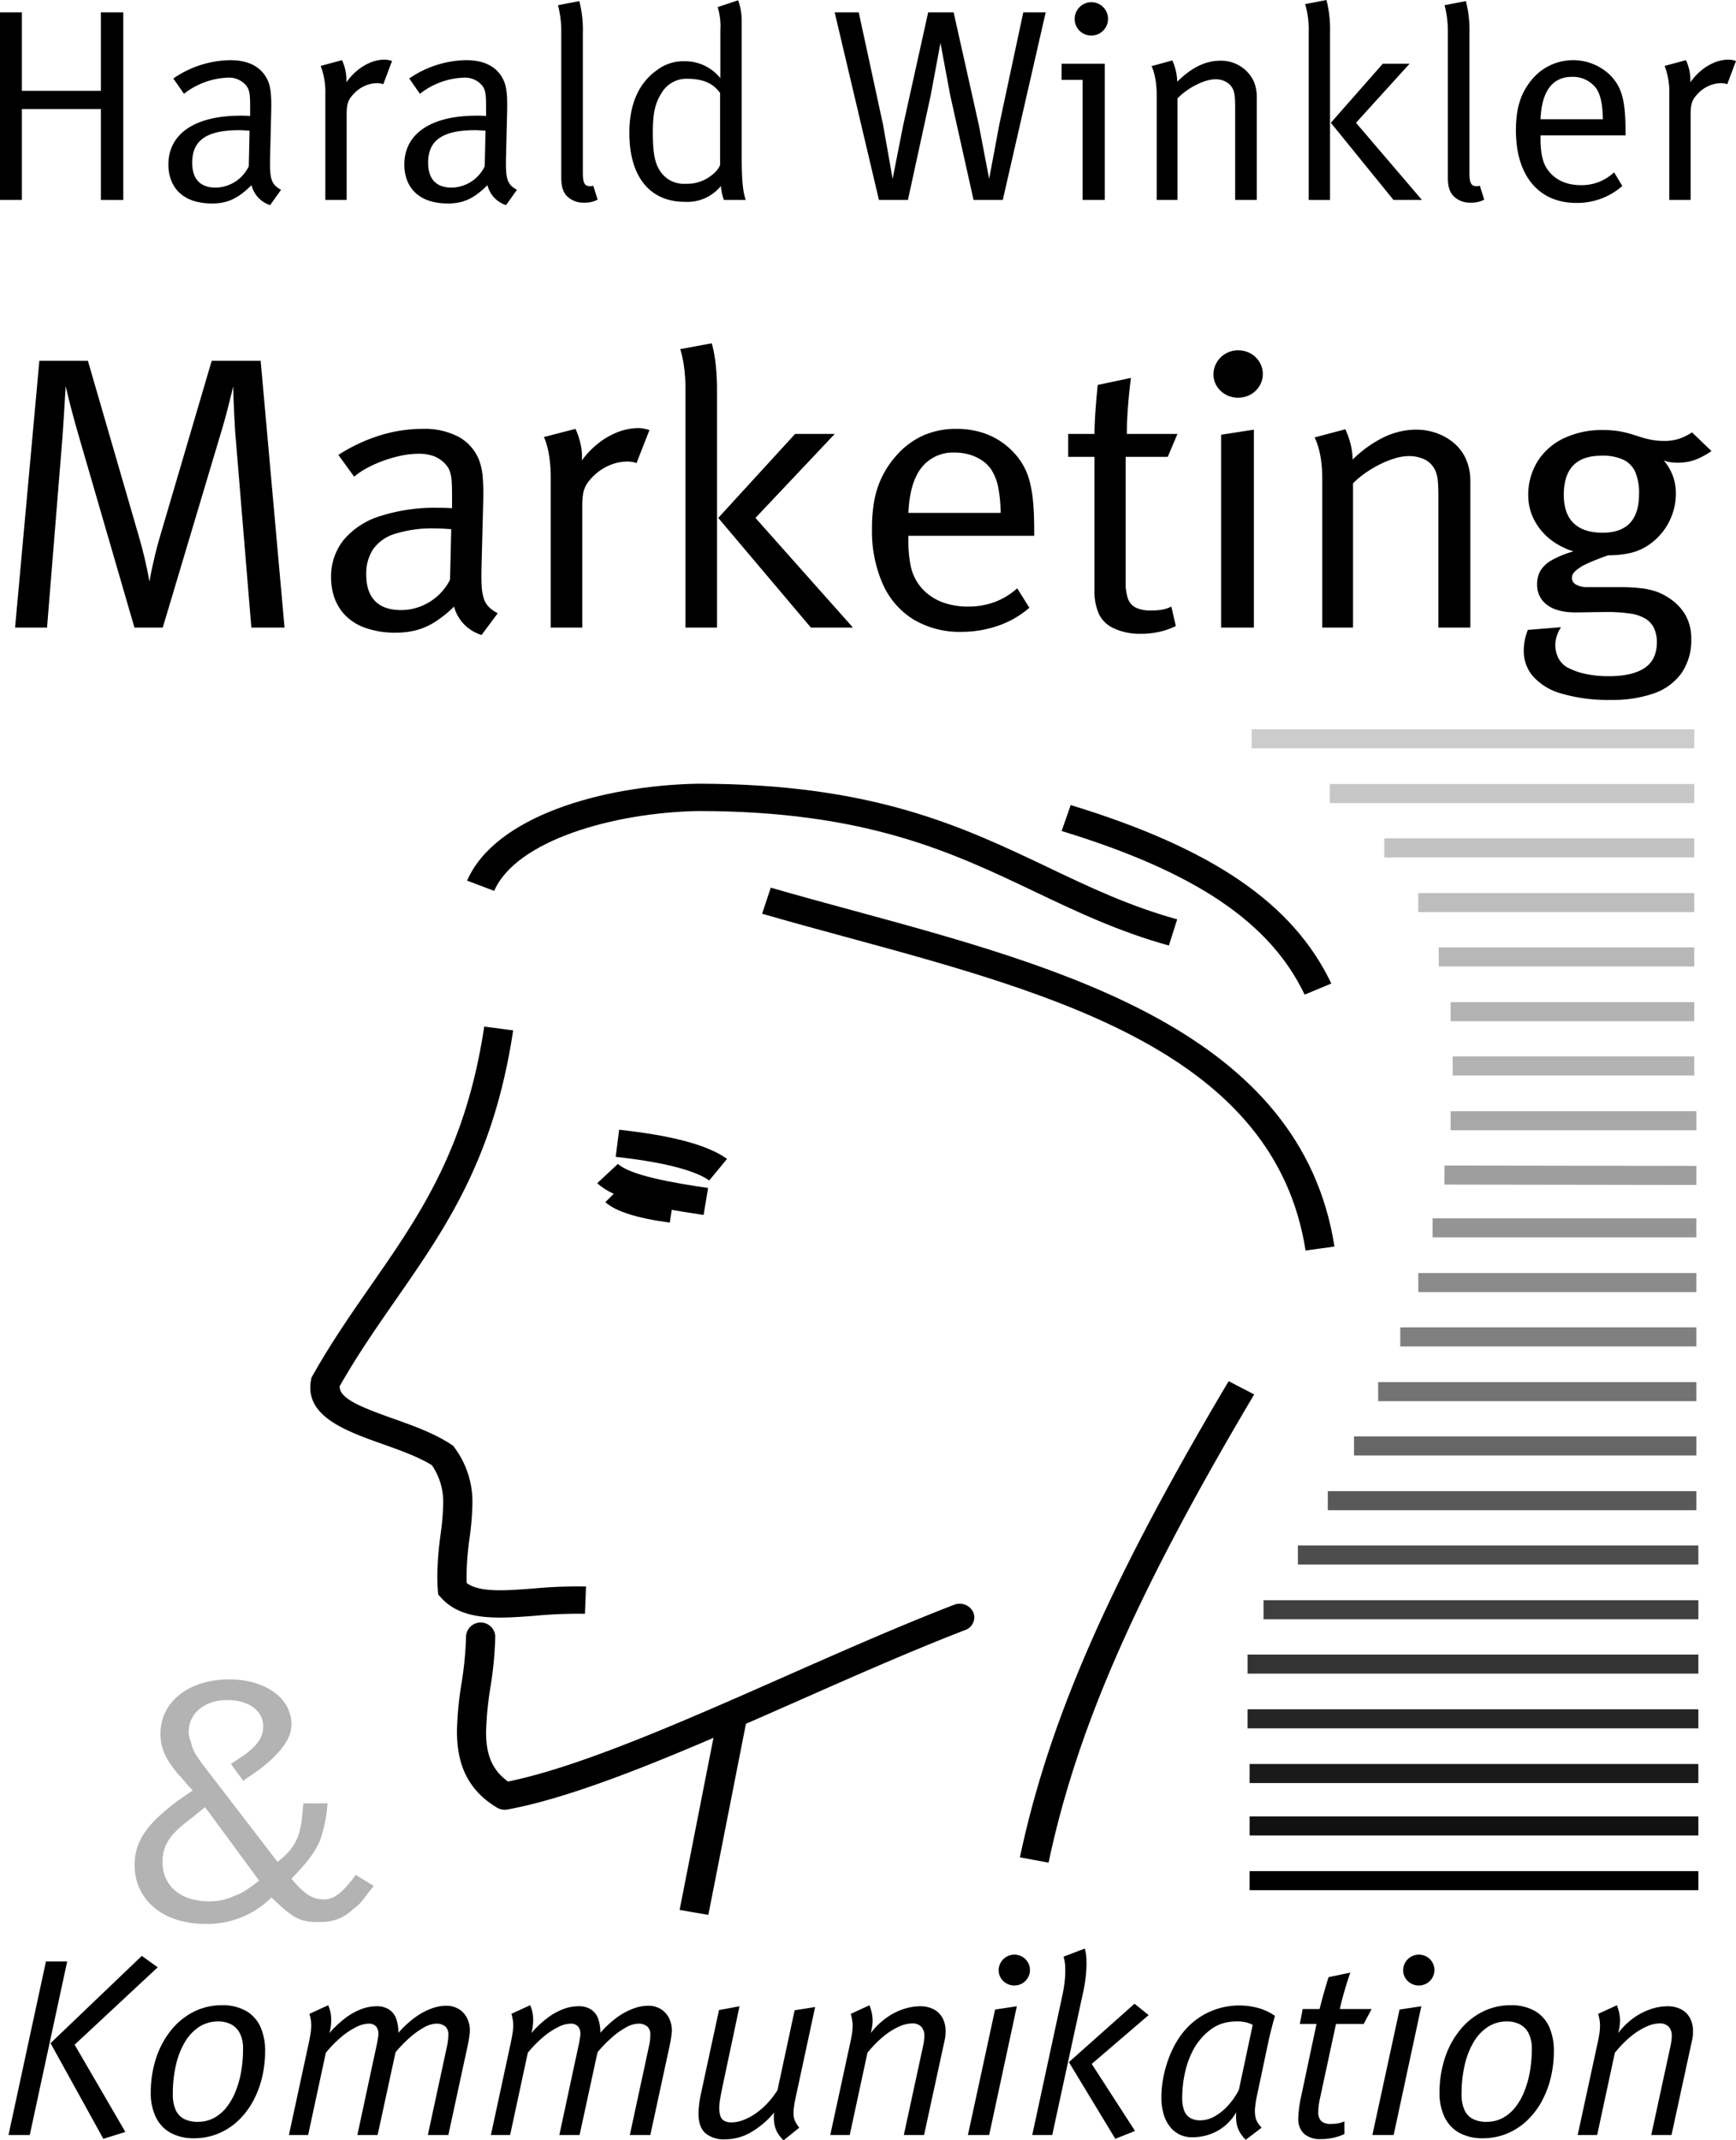 <svg id="Ebene_1" data-name="Ebene 1" xmlns="http://www.w3.org/2000/svg" viewBox="0 0 457.194 563.53">
  <defs>
    <style>
      .cls-1 {
        fill: #111;
      }

      .cls-2 {
        fill: #1a1a1a;
      }

      .cls-3 {
        fill: #252525;
      }

      .cls-4 {
        fill: #333;
      }

      .cls-5 {
        fill: #3f3f3f;
      }

      .cls-6 {
        fill: #4d4d4d;
      }

      .cls-7 {
        fill: #595959;
      }

      .cls-8 {
        fill: #666;
      }

      .cls-9 {
        fill: #737373;
      }

      .cls-10 {
        fill: gray;
      }

      .cls-11 {
        fill: #8a8a8a;
      }

      .cls-12 {
        fill: #949494;
      }

      .cls-13 {
        fill: #9e9e9e;
      }

      .cls-14 {
        fill: #a8a8a8;
      }

      .cls-15, .cls-22 {
        fill: #b3b3b3;
      }

      .cls-16 {
        fill: #b8b8b8;
      }

      .cls-17 {
        fill: #bdbdbd;
      }

      .cls-18 {
        fill: #c2c2c2;
      }

      .cls-19 {
        fill: #c7c7c7;
      }

      .cls-20 {
        fill: #e5e5e5;
      }

      .cls-20, .cls-22, .cls-23 {
        fill-rule: evenodd;
      }

      .cls-21 {
        fill: #ccc;
      }
    </style>
  </defs>
  <title>logo</title>
  <rect x="329.094" y="492.653" width="118.186" height="5.02"/>
  <rect class="cls-1" x="329.094" y="478.246" width="118.186" height="5.02"/>
  <rect class="cls-2" x="329.094" y="464.445" width="118.183" height="5.02"/>
  <rect class="cls-3" x="328.557" y="450.038" width="118.723" height="5.02"/>
  <rect class="cls-4" x="328.557" y="435.63" width="118.723" height="5.02"/>
  <rect class="cls-5" x="332.763" y="421.323" width="114.517" height="5.02"/>
  <rect class="cls-6" x="341.82" y="406.916" width="105.46" height="5.02"/>
  <rect class="cls-7" x="349.692" y="392.609" width="97.049" height="5.02"/>
  <rect class="cls-8" x="356.591" y="378.201" width="90.15" height="5.02"/>
  <rect class="cls-9" x="362.954" y="363.897" width="83.787" height="5.02"/>
  <rect class="cls-10" x="368.775" y="349.489" width="77.966" height="5.02"/>
  <rect class="cls-11" x="373.523" y="335.182" width="73.218" height="5.02"/>
  <polygon class="cls-12" points="400.522 325.796 377.296 325.795 377.296 320.775 446.741 320.775 446.741 325.795 400.522 325.796"/>
  <path class="cls-13" d="M449.023,316.465q-16.744,0-33.362-.05-16.607,0-32.969-.051l.013-5.02q16.24,0,32.761.05h.208q16.6,0,33.362.051Z" transform="translate(-2.283 -4.471)"/>
  <rect class="cls-14" x="382.041" y="292.566" width="64.7" height="5.02"/>
  <path class="cls-15" d="M448.484,287.651H384.862v-5.02h63.622Zm0-14.307H384.323v-5.02h64.161Z" transform="translate(-2.283 -4.471)"/>
  <rect class="cls-16" x="378.914" y="249.445" width="67.288" height="5.02"/>
  <rect class="cls-17" x="373.52" y="235.14" width="72.681" height="5.02"/>
  <rect class="cls-18" x="364.57" y="220.733" width="81.632" height="5.02"/>
  <rect class="cls-19" x="350.228" y="206.426" width="95.973" height="5.02"/>
  <g>
    <polygon class="cls-20" points="329.633 194.529 446.2 194.528 329.633 194.529 329.633 194.529"/>
    <rect class="cls-21" x="329.634" y="192.018" width="116.568" height="5.02"/>
  </g>
  <path class="cls-22" d="M100.724,501.045l-4.744-2.923c-3.667,4.936-5.824,6.449-8.412,6.449-2.7,0-4.852-1.008-8.518-5.441,4.205-4.432,5.822-6.447,7.439-9.873a37.4,37.4,0,0,0,2.05-9.974H82.177c-.431,4.433-.431,5.944-1.51,8.966-1.079,2.418-2.157,3.93-5.284,6.449l-17.577-22.87c-4.205-5.441-4.744-6.347-5.284-8.866a5.171,5.171,0,0,1-.539-2.52c0-4.937,4.313-8.361,10.136-8.361s9.489,2.921,9.489,6.95c0,2.923-1.617,4.937-4.745,7.355l-3.774,2.518,3.236,4.433,4.205-2.921c5.284-4.031,8.519-7.96,8.519-11.889,0-6.952-6.9-11.888-16.391-11.888-10.675,0-18.116,5.944-18.116,14.307,0,3.526,1.079,6.447,4.853,10.881,1.079,1.008,2.048,2.519,3.667,4.029l-4.207,2.921C40.339,485.227,37.75,489.659,37.75,495.6c0,8.967,7.332,15.415,18.547,15.415a23.863,23.863,0,0,0,17.47-6.952c3.665,3.426,5.284,4.936,7.979,5.944a14.88,14.88,0,0,0,4.744.5,11.778,11.778,0,0,0,8.95-3.526c2.157-1.41,2.7-2.923,5.284-5.944Zm-30.193-1.411c-3.127,2.418-4.745,3.424-6.362,3.929a14.994,14.994,0,0,1-6.9,1.511c-7.333,0-12.186-4.029-12.186-10.376,0-4.534,2.157-7.455,7.441-11.385L56.3,480.29l14.234,19.344Z" transform="translate(-2.283 -4.471)"/>
  <path d="M187.585,324.355c-13.934-2.025-23.479-4.131-28.008-8.362l5.438-5.083c3.248,3.033,14.4,4.983,23.753,6.344Z" transform="translate(-2.283 -4.471)"/>
  <g>
    <path class="cls-23" d="M349.386,264.889c-10.136-21.257-32.35-34.656-66.316-45.033,33.966,10.377,56.18,23.776,66.316,45.033Z" transform="translate(-2.283 -4.471)"/>
    <path d="M345.874,266.352c-9.086-19.047-28.823-32.333-64-43.08l2.392-6.831c37.422,11.432,58.59,25.923,68.635,46.985Z" transform="translate(-2.283 -4.471)"/>
  </g>
  <g>
    <path class="cls-23" d="M191.411,312.442c-4.205-3.021-12.724-5.439-26.526-6.95,13.8,1.511,22.321,3.929,26.526,6.95Z" transform="translate(-2.283 -4.471)"/>
    <path d="M189.065,315.29c-2.647-1.9-9.068-4.526-24.628-6.23l.9-7.138c14.087,1.541,23.384,4.051,28.422,7.671Z" transform="translate(-2.283 -4.471)"/>
  </g>
  <g>
    <path class="cls-23" d="M329.22,369.87c-32.35,54.505-47.23,89.667-54.563,124.324,7.333-34.657,22.213-69.818,54.563-124.324Z" transform="translate(-2.283 -4.471)"/>
    <path d="M278.43,494.889l-7.546-1.393c7.645-36.145,23.573-72.467,54.971-125.37l6.728,3.486C301.6,423.815,285.911,459.531,278.43,494.889Z" transform="translate(-2.283 -4.471)"/>
  </g>
  <g>
    <polygon class="cls-23" points="182.766 503.525 192.795 452.547 182.766 503.525 182.766 503.525"/>
    <polygon points="186.549 504.175 178.983 502.875 189.012 451.898 196.579 453.198 186.549 504.175"/>
  </g>
  <g>
    <path class="cls-23" d="M128.868,435.256c0,15.818-8.519,33.146,6.362,42.112,30.193-5.54,80.011-31.736,119.8-47.048-39.791,15.313-89.608,41.508-119.8,47.048-14.881-8.966-6.362-26.294-6.362-42.112Z" transform="translate(-2.283 -4.471)"/>
    <path d="M135.23,480.962a4.038,4.038,0,0,1-2.085-.572c-8.4-5.061-10.52-12.418-10.522-20.15a88.871,88.871,0,0,1,1.182-12.408,91.225,91.225,0,0,0,1.216-12.576,3.856,3.856,0,0,1,7.694,0,96.114,96.114,0,0,1-1.285,13.528,86.935,86.935,0,0,0-1.135,11.734c0,5.628,1.38,9.852,5.781,13.017,19.11-3.888,46.555-16.009,73.122-27.741,14.922-6.588,30.353-13.4,44.369-18.8a3.941,3.941,0,0,1,5.021,1.955,3.369,3.369,0,0,1,.292,1.368,3.6,3.6,0,0,1-2.384,3.323c-13.833,5.324-29.175,12.1-44.01,18.65-27.737,12.248-56.418,24.914-76.514,28.6A4.227,4.227,0,0,1,135.23,480.962Z" transform="translate(-2.283 -4.471)"/>
  </g>
  <g>
    <path class="cls-23" d="M156.473,425.785c-14.342-.5-28.683,4.03-35.045-2.922-1.079-14.407,5.284-24.28-2.589-35.16-11.213-7.455-32.888-8.967-30.84-19.345,17.039-30.223,38.712-47.048,45.614-93.091-6.9,46.042-28.576,62.868-45.614,93.091-2.048,10.378,19.627,11.89,30.84,19.345,7.872,10.88,1.51,20.753,2.589,35.16,6.362,6.952,20.7,2.418,35.045,2.922Z" transform="translate(-2.283 -4.471)"/>
    <path d="M133.989,430.366c-6.209,0-11.7-1.027-15.484-5.168l-.825-.9-.089-1.183c-.1-1.266-.135-2.5-.137-3.7a86.742,86.742,0,0,1,.86-10.948,66.938,66.938,0,0,0,.689-8.017,17.132,17.132,0,0,0-2.969-10.193c-3.571-2.223-8.4-3.941-13.075-5.607-8.928-3.177-18.955-6.746-18.959-14.823a11,11,0,0,1,.215-2.125l.107-.538.274-.484c4.929-8.745,10.251-16.4,15.4-23.807,12.851-18.49,24.989-35.955,29.81-68.109l7.619,1c-5.058,33.733-17.647,51.848-30.977,71.026-4.938,7.1-10.039,14.446-14.717,22.665,0,.034,0,.068,0,.1,0,3.16,5.6,5.4,13.97,8.379,5.385,1.916,10.953,3.9,15.372,6.836l.567.377.39.538a23.838,23.838,0,0,1,4.664,14.765,72.409,72.409,0,0,1-.733,8.842,80.2,80.2,0,0,0-.809,10.086c0,.623.012,1.254.039,1.894,3.412,2.52,10.037,2.013,17.609,1.439a123.755,123.755,0,0,1,13.822-.521l-.289,7.182a120.277,120.277,0,0,0-12.908.5C140.181,430.125,137,430.366,133.989,430.366Z" transform="translate(-2.283 -4.471)"/>
  </g>
  <g>
    <path class="cls-23" d="M204.136,241.616c59.847,17.33,136.192,30.225,145.788,91.582-9.6-61.357-85.942-74.252-145.788-91.582Z" transform="translate(-2.283 -4.471)"/>
    <path d="M346.117,333.716c-8.106-51.822-65.649-67.472-121.3-82.606-7.237-1.969-14.722-4-21.822-6.061l2.277-6.865c7.036,2.038,14.156,3.974,21.694,6.024,55.284,15.034,117.941,32.075,126.761,88.47Z" transform="translate(-2.283 -4.471)"/>
  </g>
  <g>
    <path class="cls-23" d="M128.868,237.687c6.9-15.918,35.477-22.87,57.259-23.273,67.288,0,85.834,24.683,125.087,35.564-39.252-10.881-57.8-35.564-125.087-35.564-21.782.4-50.358,7.355-57.259,23.273Z" transform="translate(-2.283 -4.471)"/>
    <path d="M310.12,253.425c-13.32-3.693-24.5-9.021-35.314-14.175-21.911-10.443-44.567-21.241-88.679-21.241-22.292.413-47.945,7.768-53.693,21.026l-7.132-2.7c7.365-16.986,35.817-25.056,60.749-25.517,46.035,0,69.53,11.2,92.251,22.026,10.988,5.235,21.364,10.182,34.006,13.685Z" transform="translate(-2.283 -4.471)"/>
  </g>
  <g>
    <path class="cls-23" d="M164.345,318.388c2.157,1.913,7.441,3.424,14.882,4.432-7.441-1.008-12.725-2.519-14.882-4.432Z" transform="translate(-2.283 -4.471)"/>
    <path d="M178.674,326.377c-8.665-1.173-14.219-2.935-16.977-5.383l5.3-5.212c.39.344,2.831,2.133,12.785,3.481Z" transform="translate(-2.283 -4.471)"/>
  </g>
  <path d="M6.254,169.709H14.67l4.049-49.967c.071-.887.142-1.894.213-3.073.071-1.16.16-2.354.231-3.582.07-1.213.141-2.355.2-3.413.071-1.042.124-1.894.159-2.543s.054-.991.054-1.008c0,.017.141.632.425,1.809.268,1.178.676,2.8,1.225,4.846q.8,3.1,1.971,7.065l14.491,49.865h7.459l15.662-52.425c.356-1.177.694-2.407,1.032-3.669.337-1.281.656-2.475.923-3.584.284-1.125.514-2.029.675-2.731s.248-1.058.248-1.074c0,.033.018.444.036,1.245.036.784.071,1.809.106,3.055.053,1.246.107,2.543.177,3.908s.144,2.61.215,3.772l4.261,51.5h8.737L70.929,99.469H58.037L44.293,146.16c-.427,1.468-.8,2.883-1.138,4.249-.319,1.364-.6,2.593-.835,3.669s-.39,1.945-.514,2.576c-.107.632-.177.956-.177.972,0-.016-.089-.579-.284-1.655-.213-1.093-.516-2.56-.942-4.4s-.976-3.925-1.652-6.23L25.433,99.469H12.646L6.254,169.709Z" transform="translate(-2.283 -4.471)"/>
  <path d="M95.543,129.982a19.18,19.18,0,0,1,3.249-2.2,30.077,30.077,0,0,1,4.263-1.928,32.689,32.689,0,0,1,4.741-1.382,22.7,22.7,0,0,1,4.688-.53,11.244,11.244,0,0,1,4.174.682,8.058,8.058,0,0,1,2.966,2.084,5.264,5.264,0,0,1,1.1,1.792,9.714,9.714,0,0,1,.5,2.49c.072.973.107,2.219.107,3.7v3.583l-1.03-.051c-.656-.034-1.563-.051-2.7-.051a47.173,47.173,0,0,0-15.2,2.183,20.438,20.438,0,0,0-9.589,6.247,15.371,15.371,0,0,0-3.338,9.9,16.2,16.2,0,0,0,.817,5.171,12.881,12.881,0,0,0,2.788,4.675,13.647,13.647,0,0,0,5.257,3.381,23.1,23.1,0,0,0,8.187,1.313,20.991,20.991,0,0,0,5.541-.683,17.9,17.9,0,0,0,4.9-2.219,31.1,31.1,0,0,0,4.9-3.959,10.579,10.579,0,0,0,2.629,4.66,10.8,10.8,0,0,0,4.617,2.815l4.263-5.734a8.93,8.93,0,0,1-2.363-1.655,5.754,5.754,0,0,1-1.331-2.254,13.667,13.667,0,0,1-.551-3.412c-.071-1.4-.071-3.107-.018-5.171l.427-16.793a61.081,61.081,0,0,0-.106-6.332,16.236,16.236,0,0,0-1.067-4.931,12.065,12.065,0,0,0-5.433-5.956,19.262,19.262,0,0,0-9.271-2.031,38.1,38.1,0,0,0-11.365,1.74,44.983,44.983,0,0,0-10.9,5.12l4.155,5.733ZM120.8,157.116a14.557,14.557,0,0,1-7.672,6.98,14.168,14.168,0,0,1-5.22,1.006c-3.038-.017-5.328-.8-6.855-2.389-1.544-1.587-2.308-3.891-2.308-6.929a11.648,11.648,0,0,1,1.741-6.621,10.935,10.935,0,0,1,5.789-4.129,32.578,32.578,0,0,1,10.69-1.433c.746,0,1.439.017,2.113.068.675.034,1.349.085,2.042.137l-.319,13.31Z" transform="translate(-2.283 -4.471)"/>
  <path d="M147.324,130.391v39.318h8.312V137.763a18.835,18.835,0,0,1,.248-3.447,6.964,6.964,0,0,1,.959-2.441,11.682,11.682,0,0,1,1.883-2.2,13.692,13.692,0,0,1,4.137-2.729,12.2,12.2,0,0,1,4.706-.956,8.151,8.151,0,0,1,1.3.119,7.062,7.062,0,0,1,1.047.289l3.409-8.7c-.017,0-.159-.051-.443-.137s-.64-.153-1.065-.239a7.173,7.173,0,0,0-1.367-.136,15.2,15.2,0,0,0-5.435,1.04,19.724,19.724,0,0,0-5.115,2.935,23.052,23.052,0,0,0-4.367,4.523,15.029,15.029,0,0,0-.3-4.062,19.757,19.757,0,0,0-.888-3.037,11.776,11.776,0,0,0-.516-1.194l-8.311,2.15a10.742,10.742,0,0,1,.48,1.144,24.621,24.621,0,0,1,.87,3.567,37.582,37.582,0,0,1,.461,6.143Z" transform="translate(-2.283 -4.471)"/>
  <path d="M182.807,106.842v62.867h8.312V106.944a60.887,60.887,0,0,0-.355-6.587,40.921,40.921,0,0,0-.675-4.1c-.215-.921-.339-1.4-.356-1.4L181.421,96.4a9.9,9.9,0,0,1,.356,1.229,30.723,30.723,0,0,1,.675,3.55,44.842,44.842,0,0,1,.356,5.666Zm8.631,33.994,24.4,28.874h11.082L201.24,140.836l20.884-22.118H211.682l-20.244,22.118Z" transform="translate(-2.283 -4.471)"/>
  <path d="M257.178,164.181a19.546,19.546,0,0,1-5.132-.649,14.579,14.579,0,0,1-4.511-2.014,12.675,12.675,0,0,1-5.468-8.362,31.1,31.1,0,0,1-.551-6.381v-1.229h33.136v-1.126c0-3.037-.087-5.648-.3-7.866a32.743,32.743,0,0,0-1.012-5.768,17.38,17.38,0,0,0-1.883-4.319,19.238,19.238,0,0,0-9.269-7.662,22.028,22.028,0,0,0-7.991-1.416,21.4,21.4,0,0,0-8.737,1.723,20.7,20.7,0,0,0-7.14,5.342,24.108,24.108,0,0,0-5.736,11.569,40.351,40.351,0,0,0-.656,7.68,34.494,34.494,0,0,0,2.843,14.54,20.985,20.985,0,0,0,8.062,9.317,23.761,23.761,0,0,0,12.643,3.276,29.6,29.6,0,0,0,9.751-1.638,24.877,24.877,0,0,0,8.15-4.709l-3.2-5.12A18.8,18.8,0,0,1,264.194,163a20.2,20.2,0,0,1-7.016,1.177Zm-3.409-40.547a13.818,13.818,0,0,1,3.889.545,12.152,12.152,0,0,1,3.3,1.553,8.749,8.749,0,0,1,2.4,2.407,13.433,13.433,0,0,1,1.792,4.523,36.773,36.773,0,0,1,.658,6.843H241.516c.23-5.273,1.367-9.233,3.444-11.895a10.552,10.552,0,0,1,8.808-3.976Z" transform="translate(-2.283 -4.471)"/>
  <path d="M299.052,118.718c0-1.706.054-3.43.16-5.153s.232-3.311.372-4.761q.213-2.15.374-3.481c.106-.871.16-1.332.16-1.348l-8.737,1.843c0,.017-.036.306-.089.871s-.124,1.314-.213,2.252-.16,1.979-.248,3.105c-.089,1.143-.16,2.287-.213,3.447s-.089,2.236-.089,3.226H283.6v6.042h6.927v35.019a14.664,14.664,0,0,0,1.154,6.331,7.942,7.942,0,0,0,3.96,3.8,15,15,0,0,0,3.18,1.058,16.927,16.927,0,0,0,3.747.376,22.3,22.3,0,0,0,5.078-.53,18.407,18.407,0,0,0,4.3-1.519l-1.172-5.119a9.685,9.685,0,0,1-2.29.784,15.7,15.7,0,0,1-2.93.24,9.1,9.1,0,0,1-4.084-.717,4.206,4.206,0,0,1-2.131-2.39,12.9,12.9,0,0,1-.6-4.472V124.76h11.082l2.556-6.042Z" transform="translate(-2.283 -4.471)"/>
  <path d="M323.879,169.709h8.631V117.593l-8.631,1.331v50.785Zm-2.024-66.657a5.774,5.774,0,0,0,.888,3.088,6.454,6.454,0,0,0,2.327,2.219,6.852,6.852,0,0,0,6.588-.017,6.309,6.309,0,0,0,2.308-2.236,5.966,5.966,0,0,0,.889-3.157,6.027,6.027,0,0,0-.889-3.173,6.434,6.434,0,0,0-2.308-2.235,6.829,6.829,0,0,0-3.3-.837,6.556,6.556,0,0,0-3.285.871,6.35,6.35,0,0,0-2.327,2.287,6.134,6.134,0,0,0-.888,3.191Z" transform="translate(-2.283 -4.471)"/>
  <path d="M350.515,130.391v39.318h8.1V131.723a23.822,23.822,0,0,1,3.321-2.766,31.489,31.489,0,0,1,3.871-2.287,26.053,26.053,0,0,1,3.962-1.553,12.819,12.819,0,0,1,3.552-.563,9.5,9.5,0,0,1,3.41.581,5.841,5.841,0,0,1,2.449,1.57,6.241,6.241,0,0,1,1.156,1.774,8.5,8.5,0,0,1,.6,2.492c.106,1.041.159,2.458.159,4.232v34.506h8.418v-38.7a14.722,14.722,0,0,0-.319-3.055,13.819,13.819,0,0,0-.959-2.885,11.942,11.942,0,0,0-3.036-3.942,14.372,14.372,0,0,0-4.512-2.593,15.922,15.922,0,0,0-5.45-.938,19.645,19.645,0,0,0-8.4,1.945,31.233,31.233,0,0,0-8.33,5.939,17.125,17.125,0,0,0-.5-3.941,21.953,21.953,0,0,0-.924-2.9c-.3-.75-.479-1.126-.5-1.143l-8.1,2.151a12.781,12.781,0,0,1,.533,1.177,21.88,21.88,0,0,1,.977,3.549,32.313,32.313,0,0,1,.514,6.025Z" transform="translate(-2.283 -4.471)"/>
  <path d="M440.552,120.562a18.368,18.368,0,0,1-3.41-.308,25.033,25.033,0,0,1-2.769-.7c-.853-.289-1.759-.564-2.682-.852a29.439,29.439,0,0,0-3.161-.717,26.739,26.739,0,0,0-4.173-.291,23.272,23.272,0,0,0-10.247,2.184,16.474,16.474,0,0,0-6.854,6.008,16.8,16.8,0,0,0-2.5,9.011,14.1,14.1,0,0,0,1.51,6.349,15.772,15.772,0,0,0,4.155,5.119,18.416,18.416,0,0,0,6.27,3.278,25.014,25.014,0,0,0-5.7,2.3,8.078,8.078,0,0,0-3.018,2.8,7,7,0,0,0-.871,3.6,6.4,6.4,0,0,0,2.646,5.41c1.741,1.3,4.208,1.946,7.37,1.963.445,0,1.012,0,1.7-.017s1.438-.017,2.239-.034,1.579-.035,2.325-.035c.747-.016,1.386-.016,1.936-.016a39.342,39.342,0,0,1,6.429.425,10.37,10.37,0,0,1,4.013,1.416,5.775,5.775,0,0,1,2.166,2.493,8.681,8.681,0,0,1,.711,3.65c-.018,3.158-1.154,5.429-3.375,6.843s-5.4,2.1-9.518,2.066a27.984,27.984,0,0,1-6.02-.631,17.652,17.652,0,0,1-4.742-1.724,6.02,6.02,0,0,1-2.272-2.389,7.583,7.583,0,0,1-.817-3.55,8.1,8.1,0,0,1,.461-2.492,9.669,9.669,0,0,1,1.03-2.115l-8.737.717a19.272,19.272,0,0,0-.817,2.781,14.478,14.478,0,0,0-.249,2.646,10.2,10.2,0,0,0,2.273,6.6A15.436,15.436,0,0,0,413.239,187a43.614,43.614,0,0,0,13.354,1.758,32.849,32.849,0,0,0,11.206-1.707,15,15,0,0,0,7.282-5.29,15.186,15.186,0,0,0,2.611-9.077,12.665,12.665,0,0,0-1.369-5.991,13.211,13.211,0,0,0-4.493-4.761,14.651,14.651,0,0,0-3.357-1.706,18.968,18.968,0,0,0-4.084-.887,44.136,44.136,0,0,0-5.344-.274H420.52a6.314,6.314,0,0,1-3.125-.647,2.053,2.053,0,0,1-1.136-1.809,2.452,2.452,0,0,1,.906-1.775,11.7,11.7,0,0,1,3.019-1.928,60.019,60.019,0,0,1,5.663-2.235,26.979,26.979,0,0,0,5.4-.513,14.64,14.64,0,0,0,4.511-1.74,16.562,16.562,0,0,0,4.226-3.686,16.235,16.235,0,0,0,2.7-4.814,16.067,16.067,0,0,0,.958-5.529,13.284,13.284,0,0,0-.8-4.625,14,14,0,0,0-2.4-4.079,7.1,7.1,0,0,0,1.651.461,12.069,12.069,0,0,0,1.971.154,15.418,15.418,0,0,0,3-.291,12.73,12.73,0,0,0,2.877-.99,20.693,20.693,0,0,0,3.072-1.792l-5.114-4.914a15.035,15.035,0,0,1-3.586,1.74,13.135,13.135,0,0,1-3.765.513Zm-6.606,13.925c0,3.43-.8,5.989-2.4,7.7-1.6,1.689-4,2.542-7.193,2.542-3.357,0-5.913-.837-7.636-2.508s-2.593-4.147-2.593-7.424c0-3.515.852-6.127,2.521-7.815,1.686-1.706,4.191-2.543,7.494-2.526a12.757,12.757,0,0,1,5.665,1.057,6.448,6.448,0,0,1,3.161,3.277,13.859,13.859,0,0,1,.977,5.7Z" transform="translate(-2.283 -4.471)"/>
  <path d="M43.812,522.445l-4.185-3L15.594,542.426,29.5,567.6l5.8-1.8L21.939,542.825l21.873-20.38Zm-23.83-1.534h-5.6L4.523,566.6h5.6l9.855-45.692Z" transform="translate(-2.283 -4.471)"/>
  <path d="M72.1,544.491a15.383,15.383,0,0,0-1.215-6.329,9.2,9.2,0,0,0-3.757-4.2,12.462,12.462,0,0,0-6.436-1.531,16.436,16.436,0,0,0-7.426,1.743,18.265,18.265,0,0,0-5.918,4.829,23.07,23.07,0,0,0-3.938,7.3,29.1,29.1,0,0,0-1.419,9.169,14.451,14.451,0,0,0,1.34,6.449,9.352,9.352,0,0,0,3.869,4.107,12.7,12.7,0,0,0,6.2,1.433,16.815,16.815,0,0,0,6.166-1.155,17.289,17.289,0,0,0,5.176-3.231,20.623,20.623,0,0,0,3.948-4.951,25.2,25.2,0,0,0,2.52-6.316,29.71,29.71,0,0,0,.889-7.327Zm-5.805-.6a34.847,34.847,0,0,1-.484,5.916,26.191,26.191,0,0,1-1.463,5.261,16.8,16.8,0,0,1-2.4,4.23,10.612,10.612,0,0,1-3.319,2.82,9.041,9.041,0,0,1-4.219,1.02,7.736,7.736,0,0,1-3.6-.743,4.954,4.954,0,0,1-2.251-2.376,9.959,9.959,0,0,1-.764-4.207,33.755,33.755,0,0,1,.8-7.537,21.357,21.357,0,0,1,2.34-6.072,12.053,12.053,0,0,1,3.757-4.042,9.123,9.123,0,0,1,5.051-1.464,7.254,7.254,0,0,1,3.263.7,5.361,5.361,0,0,1,2.373,2.286,8.671,8.671,0,0,1,.912,4.209Z" transform="translate(-2.283 -4.471)"/>
  <path d="M126.032,539.029a7.173,7.173,0,0,0-.405-2.387,6.127,6.127,0,0,0-1.181-2.065,5.537,5.537,0,0,0-1.947-1.453,6.29,6.29,0,0,0-2.677-.556,11.43,11.43,0,0,0-3.78.688,17.832,17.832,0,0,0-4.3,2.275A27.506,27.506,0,0,0,107.2,539.7a10.612,10.612,0,0,0-.584-3.742,4.819,4.819,0,0,0-1.868-2.4,5.866,5.866,0,0,0-3.284-.855,11.352,11.352,0,0,0-3.714.644,16.424,16.424,0,0,0-4.185,2.219,27.14,27.14,0,0,0-4.523,4.2,12.694,12.694,0,0,0,.461-3.817,8.7,8.7,0,0,0-.8-3.508L83.773,534.7a12.088,12.088,0,0,1,.395,1.775,9.289,9.289,0,0,1,.079,1.688,16.23,16.23,0,0,1-.225,1.987c-.124.745-.292,1.632-.517,2.675L78.373,566.6h5.063l4.659-21.647a30.457,30.457,0,0,1,4.083-4.173,19.556,19.556,0,0,1,3.916-2.6,7.562,7.562,0,0,1,3.139-.888,2.588,2.588,0,0,1,2.137.776,3.053,3.053,0,0,1,.563,2.021,6.679,6.679,0,0,1-.1.944c-.056.421-.147.888-.248,1.4s-.213,1.022-.325,1.521L96.4,566.6h5.332l4.725-21.78a32.7,32.7,0,0,1,3.757-3.874,20.648,20.648,0,0,1,3.724-2.664,6.931,6.931,0,0,1,3.116-.988,3.608,3.608,0,0,1,2.52.743,2.8,2.8,0,0,1,.788,2.186,12.582,12.582,0,0,1-.1,1.521,15.73,15.73,0,0,1-.3,1.678L114.961,566.6h5.4l5.129-23.711c.091-.456.18-.912.26-1.388s.145-.922.2-1.355a8.864,8.864,0,0,0,.08-1.121Z" transform="translate(-2.283 -4.471)"/>
  <path d="M179.225,539.029a7.169,7.169,0,0,0-.405-2.387,6.119,6.119,0,0,0-1.181-2.065,5.53,5.53,0,0,0-1.947-1.453,6.291,6.291,0,0,0-2.677-.556,11.428,11.428,0,0,0-3.78.688,17.832,17.832,0,0,0-4.3,2.275,27.526,27.526,0,0,0-4.546,4.164,10.62,10.62,0,0,0-.584-3.742,4.819,4.819,0,0,0-1.868-2.4,5.866,5.866,0,0,0-3.284-.855,11.352,11.352,0,0,0-3.714.644,16.424,16.424,0,0,0-4.185,2.219,27.147,27.147,0,0,0-4.523,4.2,12.673,12.673,0,0,0,.461-3.817,8.7,8.7,0,0,0-.8-3.508l-4.928,2.264a12.13,12.13,0,0,1,.395,1.775,9.289,9.289,0,0,1,.078,1.688,16.2,16.2,0,0,1-.225,1.987c-.124.745-.292,1.632-.518,2.675L131.566,566.6h5.063l4.659-21.647a30.456,30.456,0,0,1,4.083-4.173,19.565,19.565,0,0,1,3.916-2.6,7.565,7.565,0,0,1,3.139-.888,2.588,2.588,0,0,1,2.137.776,3.05,3.05,0,0,1,.563,2.021,6.7,6.7,0,0,1-.1.944c-.056.421-.147.888-.248,1.4s-.213,1.022-.325,1.521L149.59,566.6h5.332l4.726-21.78a32.687,32.687,0,0,1,3.757-3.874,20.624,20.624,0,0,1,3.724-2.664,6.93,6.93,0,0,1,3.116-.988,3.607,3.607,0,0,1,2.52.743,2.8,2.8,0,0,1,.788,2.186,12.582,12.582,0,0,1-.1,1.521,15.771,15.771,0,0,1-.3,1.678L168.154,566.6h5.4l5.13-23.711c.091-.456.18-.912.26-1.388s.145-.922.2-1.355a8.891,8.891,0,0,0,.08-1.121Z" transform="translate(-2.283 -4.471)"/>
  <path d="M216.96,532.9l-5.4.866-4.523,21.047a23.362,23.362,0,0,1-2.948,3.741A19.89,19.89,0,0,1,200.9,561.2a15.188,15.188,0,0,1-3.127,1.564,8.524,8.524,0,0,1-2.757.512,4.037,4.037,0,0,1-1.935-.368,2.224,2.224,0,0,1-1.058-1.242,6.86,6.86,0,0,1-.314-2.321,12.993,12.993,0,0,1,.18-1.943c.112-.721.259-1.519.427-2.386l4.725-22.313-5.4,1-4.86,22.512c-.089.433-.18.922-.259,1.466s-.145,1.121-.2,1.71-.079,1.142-.079,1.686c.022,2.343.641,4.052,1.878,5.106a7.625,7.625,0,0,0,5.21,1.555,13.626,13.626,0,0,0,6.412-1.676,22.434,22.434,0,0,0,6.414-5.383,10.778,10.778,0,0,0,.079,3.062,6.983,6.983,0,0,0,.855,2.355A8.867,8.867,0,0,0,208.657,568l4.117-3.33a9.624,9.624,0,0,1-1-1.51,4.537,4.537,0,0,1-.472-1.566,8.375,8.375,0,0,1,.044-2.1,30.985,30.985,0,0,1,.552-3.086L216.96,532.9Z" transform="translate(-2.283 -4.471)"/>
  <path d="M251.32,539.3a7.331,7.331,0,0,0-.821-3.519,5.538,5.538,0,0,0-2.294-2.264,7.592,7.592,0,0,0-3.567-.811,14.254,14.254,0,0,0-4.489.766,17.039,17.039,0,0,0-4.5,2.332,19.119,19.119,0,0,0-4.039,3.961,13.949,13.949,0,0,0,.473-2.941,9.869,9.869,0,0,0-.192-2.3,16.737,16.737,0,0,0-.619-2.086l-4.928,2.264a17.222,17.222,0,0,1,.383,1.742,9.2,9.2,0,0,1,.091,1.7,14.55,14.55,0,0,1-.2,2.031c-.124.755-.3,1.665-.54,2.721L220.943,566.6h5.131l4.657-21.647a29.618,29.618,0,0,1,4.455-4.5,18.071,18.071,0,0,1,4.051-2.475,8.522,8.522,0,0,1,3.24-.755,3.207,3.207,0,0,1,2.408.843,3.4,3.4,0,0,1,.832,2.487A10.7,10.7,0,0,1,245.6,542c-.091.577-.225,1.3-.428,2.154l-4.86,22.446h5.334l5.467-25.177c.068-.367.124-.732.157-1.088s.045-.711.045-1.043Z" transform="translate(-2.283 -4.471)"/>
  <path d="M273.529,523.177a4.005,4.005,0,0,0-.563-2.065,4.05,4.05,0,0,0-1.463-1.454,4.238,4.238,0,0,0-2.092-.544,4.132,4.132,0,0,0-4.117,4.13,3.834,3.834,0,0,0,.561,2.01,4.189,4.189,0,0,0,5.648,1.432,4.07,4.07,0,0,0,2.026-3.508Zm-3.443,9.524-5.737.866L257.193,566.6h5.6l7.291-33.9Z" transform="translate(-2.283 -4.471)"/>
  <path d="M287.973,517.515l-5.6,2.132a10.166,10.166,0,0,1,.439,2.753,25.36,25.36,0,0,1-.112,3.531,33.929,33.929,0,0,1-.6,3.773l-7.966,36.9H279.4l8.235-38.032a36.89,36.89,0,0,0,.652-4.374,28.876,28.876,0,0,0,.114-3.862,11.643,11.643,0,0,0-.428-2.82Zm16.809,17.518-3.714-3-17.281,15.385L296.005,567.6l5.2-2.065L289.8,547.887l14.986-12.854Z" transform="translate(-2.283 -4.471)"/>
  <path d="M338.062,535.232a14.84,14.84,0,0,0-4.32-2.044,19.192,19.192,0,0,0-12.476.789,18.929,18.929,0,0,0-6.087,4.12,20.687,20.687,0,0,0-2.98,3.862A27.126,27.126,0,0,0,310,546.611a30.707,30.707,0,0,0-1.374,5.04,27.747,27.747,0,0,0-.472,5.028,15.535,15.535,0,0,0,.675,4.74,9.349,9.349,0,0,0,1.8,3.263,7.248,7.248,0,0,0,2.565,1.909,7.516,7.516,0,0,0,2.994.611,14.23,14.23,0,0,0,4.827-.821,12.861,12.861,0,0,0,3.96-2.287,13.235,13.235,0,0,0,2.891-3.487,11.45,11.45,0,0,0,.078,2.876,7.27,7.27,0,0,0,.809,2.309,9.833,9.833,0,0,0,1.609,2.075l4.186-3.2a7.541,7.541,0,0,1-1.058-1.343,4.694,4.694,0,0,1-.608-1.632,9.084,9.084,0,0,1-.056-2.331,27.384,27.384,0,0,1,.573-3.485l2.9-13.722c.157-.743.349-1.553.563-2.42s.416-1.7.631-2.487.406-1.475.562-2.02Zm-5.872,2.4-3.645,17.116a19.124,19.124,0,0,1-2.891,4.141,13.84,13.84,0,0,1-3.511,2.819,7.72,7.72,0,0,1-3.656,1.032,5.432,5.432,0,0,1-2.667-.577,3.739,3.739,0,0,1-1.643-1.909,9.445,9.445,0,0,1-.551-3.508,31.74,31.74,0,0,1,.259-3.9,31.134,31.134,0,0,1,.832-4.086,23.218,23.218,0,0,1,1.475-3.9,16.074,16.074,0,0,1,2.16-3.373,15.813,15.813,0,0,1,2.868-2.721,10.63,10.63,0,0,1,3.151-1.576,13.254,13.254,0,0,1,3.768-.5,9.554,9.554,0,0,1,2.251.243,6.246,6.246,0,0,1,1.8.69Z" transform="translate(-2.283 -4.471)"/>
  <path d="M363.511,533.435h-8.37c.157-.722.337-1.511.561-2.366s.461-1.709.72-2.586.507-1.709.765-2.509.5-1.51.72-2.131l-5.737,1.2c-.269.853-.551,1.753-.822,2.708s-.55,1.921-.811,2.886-.505,1.9-.731,2.8h-4.455l-.743,3.929H349l-4.254,20.048c-.112.589-.213,1.177-.292,1.765s-.135,1.155-.18,1.687-.068,1.011-.068,1.41a5.162,5.162,0,0,0,1.508,4,6.365,6.365,0,0,0,4.432,1.4,14.58,14.58,0,0,0,3.286-.345,14.085,14.085,0,0,0,2.925-.988v-3.33a7.687,7.687,0,0,1-1.609.51,10.479,10.479,0,0,1-1.9.155,3.676,3.676,0,0,1-2.576-.709,3.3,3.3,0,0,1-.8-2.554,12.329,12.329,0,0,1,.112-1.6,18.437,18.437,0,0,1,.36-2l4.186-19.448h7.291l2.092-3.929Z" transform="translate(-2.283 -4.471)"/>
  <path d="M380.05,523.177a4.005,4.005,0,0,0-.563-2.065,4.053,4.053,0,0,0-1.463-1.454,4.239,4.239,0,0,0-2.092-.544,4.132,4.132,0,0,0-4.117,4.13,3.837,3.837,0,0,0,.561,2.01,4.189,4.189,0,0,0,5.648,1.432,4.07,4.07,0,0,0,2.026-3.508Zm-3.443,9.524-5.738.866L363.715,566.6h5.6l7.291-33.9Z" transform="translate(-2.283 -4.471)"/>
  <path d="M411.507,544.491a15.383,15.383,0,0,0-1.215-6.329,9.2,9.2,0,0,0-3.758-4.2,12.462,12.462,0,0,0-6.436-1.531,16.436,16.436,0,0,0-7.425,1.743,18.265,18.265,0,0,0-5.918,4.829,23.071,23.071,0,0,0-3.937,7.3,29.089,29.089,0,0,0-1.419,9.169,14.445,14.445,0,0,0,1.34,6.449,9.352,9.352,0,0,0,3.869,4.107,12.7,12.7,0,0,0,6.2,1.433,16.814,16.814,0,0,0,6.166-1.155,17.289,17.289,0,0,0,5.176-3.231,20.625,20.625,0,0,0,3.948-4.951,25.2,25.2,0,0,0,2.52-6.316,29.714,29.714,0,0,0,.889-7.327Zm-5.806-.6a34.872,34.872,0,0,1-.484,5.916,26.213,26.213,0,0,1-1.463,5.261,16.816,16.816,0,0,1-2.4,4.23,10.614,10.614,0,0,1-3.319,2.82,9.043,9.043,0,0,1-4.219,1.02,7.736,7.736,0,0,1-3.6-.743,4.954,4.954,0,0,1-2.251-2.376,9.96,9.96,0,0,1-.764-4.207,33.76,33.76,0,0,1,.8-7.537,21.347,21.347,0,0,1,2.34-6.072,12.051,12.051,0,0,1,3.757-4.042,9.124,9.124,0,0,1,5.051-1.464,7.253,7.253,0,0,1,3.263.7,5.361,5.361,0,0,1,2.374,2.286,8.671,8.671,0,0,1,.912,4.209Z" transform="translate(-2.283 -4.471)"/>
  <path d="M448.161,539.3a7.331,7.331,0,0,0-.821-3.519,5.537,5.537,0,0,0-2.295-2.264,7.591,7.591,0,0,0-3.567-.811,14.253,14.253,0,0,0-4.489.766,17.036,17.036,0,0,0-4.5,2.332,19.115,19.115,0,0,0-4.039,3.961,13.959,13.959,0,0,0,.473-2.941,9.878,9.878,0,0,0-.192-2.3,16.737,16.737,0,0,0-.619-2.086l-4.928,2.264a17.222,17.222,0,0,1,.383,1.742,9.2,9.2,0,0,1,.091,1.7,14.572,14.572,0,0,1-.2,2.031c-.124.755-.3,1.665-.54,2.721L417.783,566.6h5.131l4.657-21.647a29.626,29.626,0,0,1,4.455-4.5,18.068,18.068,0,0,1,4.051-2.475,8.522,8.522,0,0,1,3.24-.755,3.207,3.207,0,0,1,2.408.843,3.4,3.4,0,0,1,.832,2.487,10.7,10.7,0,0,1-.112,1.443c-.091.577-.225,1.3-.428,2.154l-4.86,22.446h5.334l5.467-25.177c.068-.367.124-.732.157-1.088s.045-.711.045-1.043Z" transform="translate(-2.283 -4.471)"/>
  <g>
    <path d="M28.853,57.108V33.2H8.043V57.108H2.283V7.712h5.76V28.378h20.81V7.712h5.9v49.4Z" transform="translate(-2.283 -4.471)"/>
    <path d="M73.42,58.476a7.362,7.362,0,0,1-4.9-5.256c-3.457,3.456-6.265,4.824-10.369,4.824-8.856,0-11.521-5.4-11.521-10.225,0-8.137,6.985-12.889,19.01-12.889.792,0,1.368,0,2.521.072v-2.52c0-3.168-.144-4.464-1.152-5.617a5.889,5.889,0,0,0-4.824-1.944A19.852,19.852,0,0,0,50.738,29.17L47.93,25.137a27.01,27.01,0,0,1,15.049-4.825c4.968,0,8.425,1.944,9.937,5.617.792,1.944.864,4.681.792,7.921L73.42,45.659c-.144,5.833.216,7.345,2.88,8.785Zm-8.209-19.73c-9.073,0-12.313,3.1-12.313,8.569,0,4.249,2.088,6.553,6.193,6.553A9.836,9.836,0,0,0,67.8,48.251l.216-9.361C67.3,38.819,66,38.746,65.211,38.746Z" transform="translate(-2.283 -4.471)"/>
    <path d="M103.226,26.65a4.787,4.787,0,0,0-1.584-.288,8.543,8.543,0,0,0-5.977,2.592c-1.656,1.656-2.088,2.736-2.088,5.688V57.108H87.961V29.458a19.421,19.421,0,0,0-1.224-7.633l5.616-1.512a12.5,12.5,0,0,1,1.152,5.833c2.592-3.672,6.409-5.976,10.081-5.976a6.546,6.546,0,0,1,1.944.36Z" transform="translate(-2.283 -4.471)"/>
    <path d="M135.555,58.476a7.362,7.362,0,0,1-4.9-5.256c-3.457,3.456-6.265,4.824-10.369,4.824-8.856,0-11.521-5.4-11.521-10.225,0-8.137,6.985-12.889,19.01-12.889.792,0,1.368,0,2.521.072v-2.52c0-3.168-.144-4.464-1.152-5.617a5.889,5.889,0,0,0-4.824-1.944,19.852,19.852,0,0,0-11.449,4.249l-2.808-4.032a27.01,27.01,0,0,1,15.049-4.825c4.968,0,8.425,1.944,9.937,5.617.792,1.944.864,4.681.792,7.921l-.288,11.809c-.144,5.833.216,7.345,2.88,8.785Zm-8.209-19.73c-9.073,0-12.313,3.1-12.313,8.569,0,4.249,2.088,6.553,6.193,6.553a9.835,9.835,0,0,0,8.712-5.617l.216-9.361C129.434,38.819,128.139,38.746,127.346,38.746Z" transform="translate(-2.283 -4.471)"/>
    <path d="M156.073,57.828a6.018,6.018,0,0,1-4.249-1.512C150.672,55.308,150.1,53.8,150.1,51.2V13.184a27.685,27.685,0,0,0-.864-7.345l5.617-1.08a30.624,30.624,0,0,1,.936,8.5V49.907c0,2.808.432,3.6,2.016,3.6a4.169,4.169,0,0,0,.72-.144l1.152,3.672A7.106,7.106,0,0,1,156.073,57.828Z" transform="translate(-2.283 -4.471)"/>
    <path d="M192,12.392a16.689,16.689,0,0,0-.72-6.048l5.4-1.8a16.111,16.111,0,0,1,.936,5.76V45.515c0,6.192.288,9.5,1.08,11.593h-5.76a12.9,12.9,0,0,1-.792-3.672,11.38,11.38,0,0,1-9.5,4.176c-9.289,0-14.617-6.7-14.617-18.146,0-7.633,2.52-13.249,7.417-16.633a11.316,11.316,0,0,1,6.913-2.232A11.9,11.9,0,0,1,192,25.065Zm-.072,16.562c-1.8-2.521-4.464-3.745-8.712-3.745a7.6,7.6,0,0,0-6.7,3.745c-1.728,2.736-2.3,5.328-2.3,10.369,0,4.176.288,7.273,1.44,9.361a7.459,7.459,0,0,0,7.2,4.176,10.3,10.3,0,0,0,6.913-2.3,6.961,6.961,0,0,0,2.16-2.592Z" transform="translate(-2.283 -4.471)"/>
    <path d="M266.378,57.108h-7.7l-6.121-27.435-2.592-13.9-2.592,13.9-5.977,27.435H233.76L222.1,7.712h6.336l6.409,29.595,2.52,14.257,2.809-14.257,6.553-29.595h6.7l6.625,29.595,2.736,14.257,2.664-14.257L271.78,7.712h5.9Z" transform="translate(-2.283 -4.471)"/>
    <path d="M287.4,57.108V25.5h-5.545V21.249h11.377V57.108Zm2.3-43.276a4.349,4.349,0,0,1-4.393-4.32A4.426,4.426,0,0,1,289.7,5.048a4.392,4.392,0,1,1,0,8.785Z" transform="translate(-2.283 -4.471)"/>
    <path d="M327.576,57.108V32.842c0-3.816-.287-4.752-1.3-5.977a5.253,5.253,0,0,0-3.96-1.512c-2.881,0-7.345,2.3-9.937,5.041V57.108H306.91V29.458c0-4.537-1.08-7.057-1.368-7.561l5.473-1.512a13.97,13.97,0,0,1,1.3,5.617c3.744-3.745,7.488-5.545,11.3-5.545a9.524,9.524,0,0,1,8.785,5.257,10.325,10.325,0,0,1,.863,4.176V57.108Z" transform="translate(-2.283 -4.471)"/>
    <path d="M346.942,57.108V12.9a23.5,23.5,0,0,0-.936-7.345l5.616-1.08a30.634,30.634,0,0,1,.936,8.5v44.14Zm22.322,0L352.775,36.8l13.681-15.553h7.057L359.4,36.8l17.354,20.306Z" transform="translate(-2.283 -4.471)"/>
    <path d="M389.566,57.828a6.017,6.017,0,0,1-4.248-1.512c-1.152-1.008-1.729-2.521-1.729-5.112V13.184a27.662,27.662,0,0,0-.864-7.345l5.617-1.08a30.634,30.634,0,0,1,.936,8.5V49.907c0,2.808.433,3.6,2.017,3.6a4.174,4.174,0,0,0,.72-.144l1.152,3.672A7.108,7.108,0,0,1,389.566,57.828Z" transform="translate(-2.283 -4.471)"/>
    <path d="M408,40.114v.864c0,3.384.433,5.977,1.656,7.849,2.017,3.1,5.328,4.393,8.929,4.393a12.348,12.348,0,0,0,8.785-3.384l2.16,3.6a17.91,17.91,0,0,1-12.1,4.464c-9.937,0-15.913-7.2-15.913-19.082,0-6.048,1.3-9.937,4.32-13.537a14.081,14.081,0,0,1,20.45-1.08c3.1,3.168,4.1,6.552,4.1,15.121v.792Zm14.762-12.241a7.63,7.63,0,0,0-6.48-3.168c-5.112,0-7.993,3.744-8.281,11.161h16.418C424.342,31.978,423.838,29.6,422.758,27.874Z" transform="translate(-2.283 -4.471)"/>
    <path d="M457.173,26.65a4.789,4.789,0,0,0-1.584-.288,8.543,8.543,0,0,0-5.977,2.592c-1.656,1.656-2.089,2.736-2.089,5.688V57.108h-5.616V29.458a19.426,19.426,0,0,0-1.224-7.633l5.616-1.512a12.5,12.5,0,0,1,1.152,5.833c2.592-3.672,6.408-5.976,10.081-5.976a6.545,6.545,0,0,1,1.943.36Z" transform="translate(-2.283 -4.471)"/>
  </g>
</svg>
